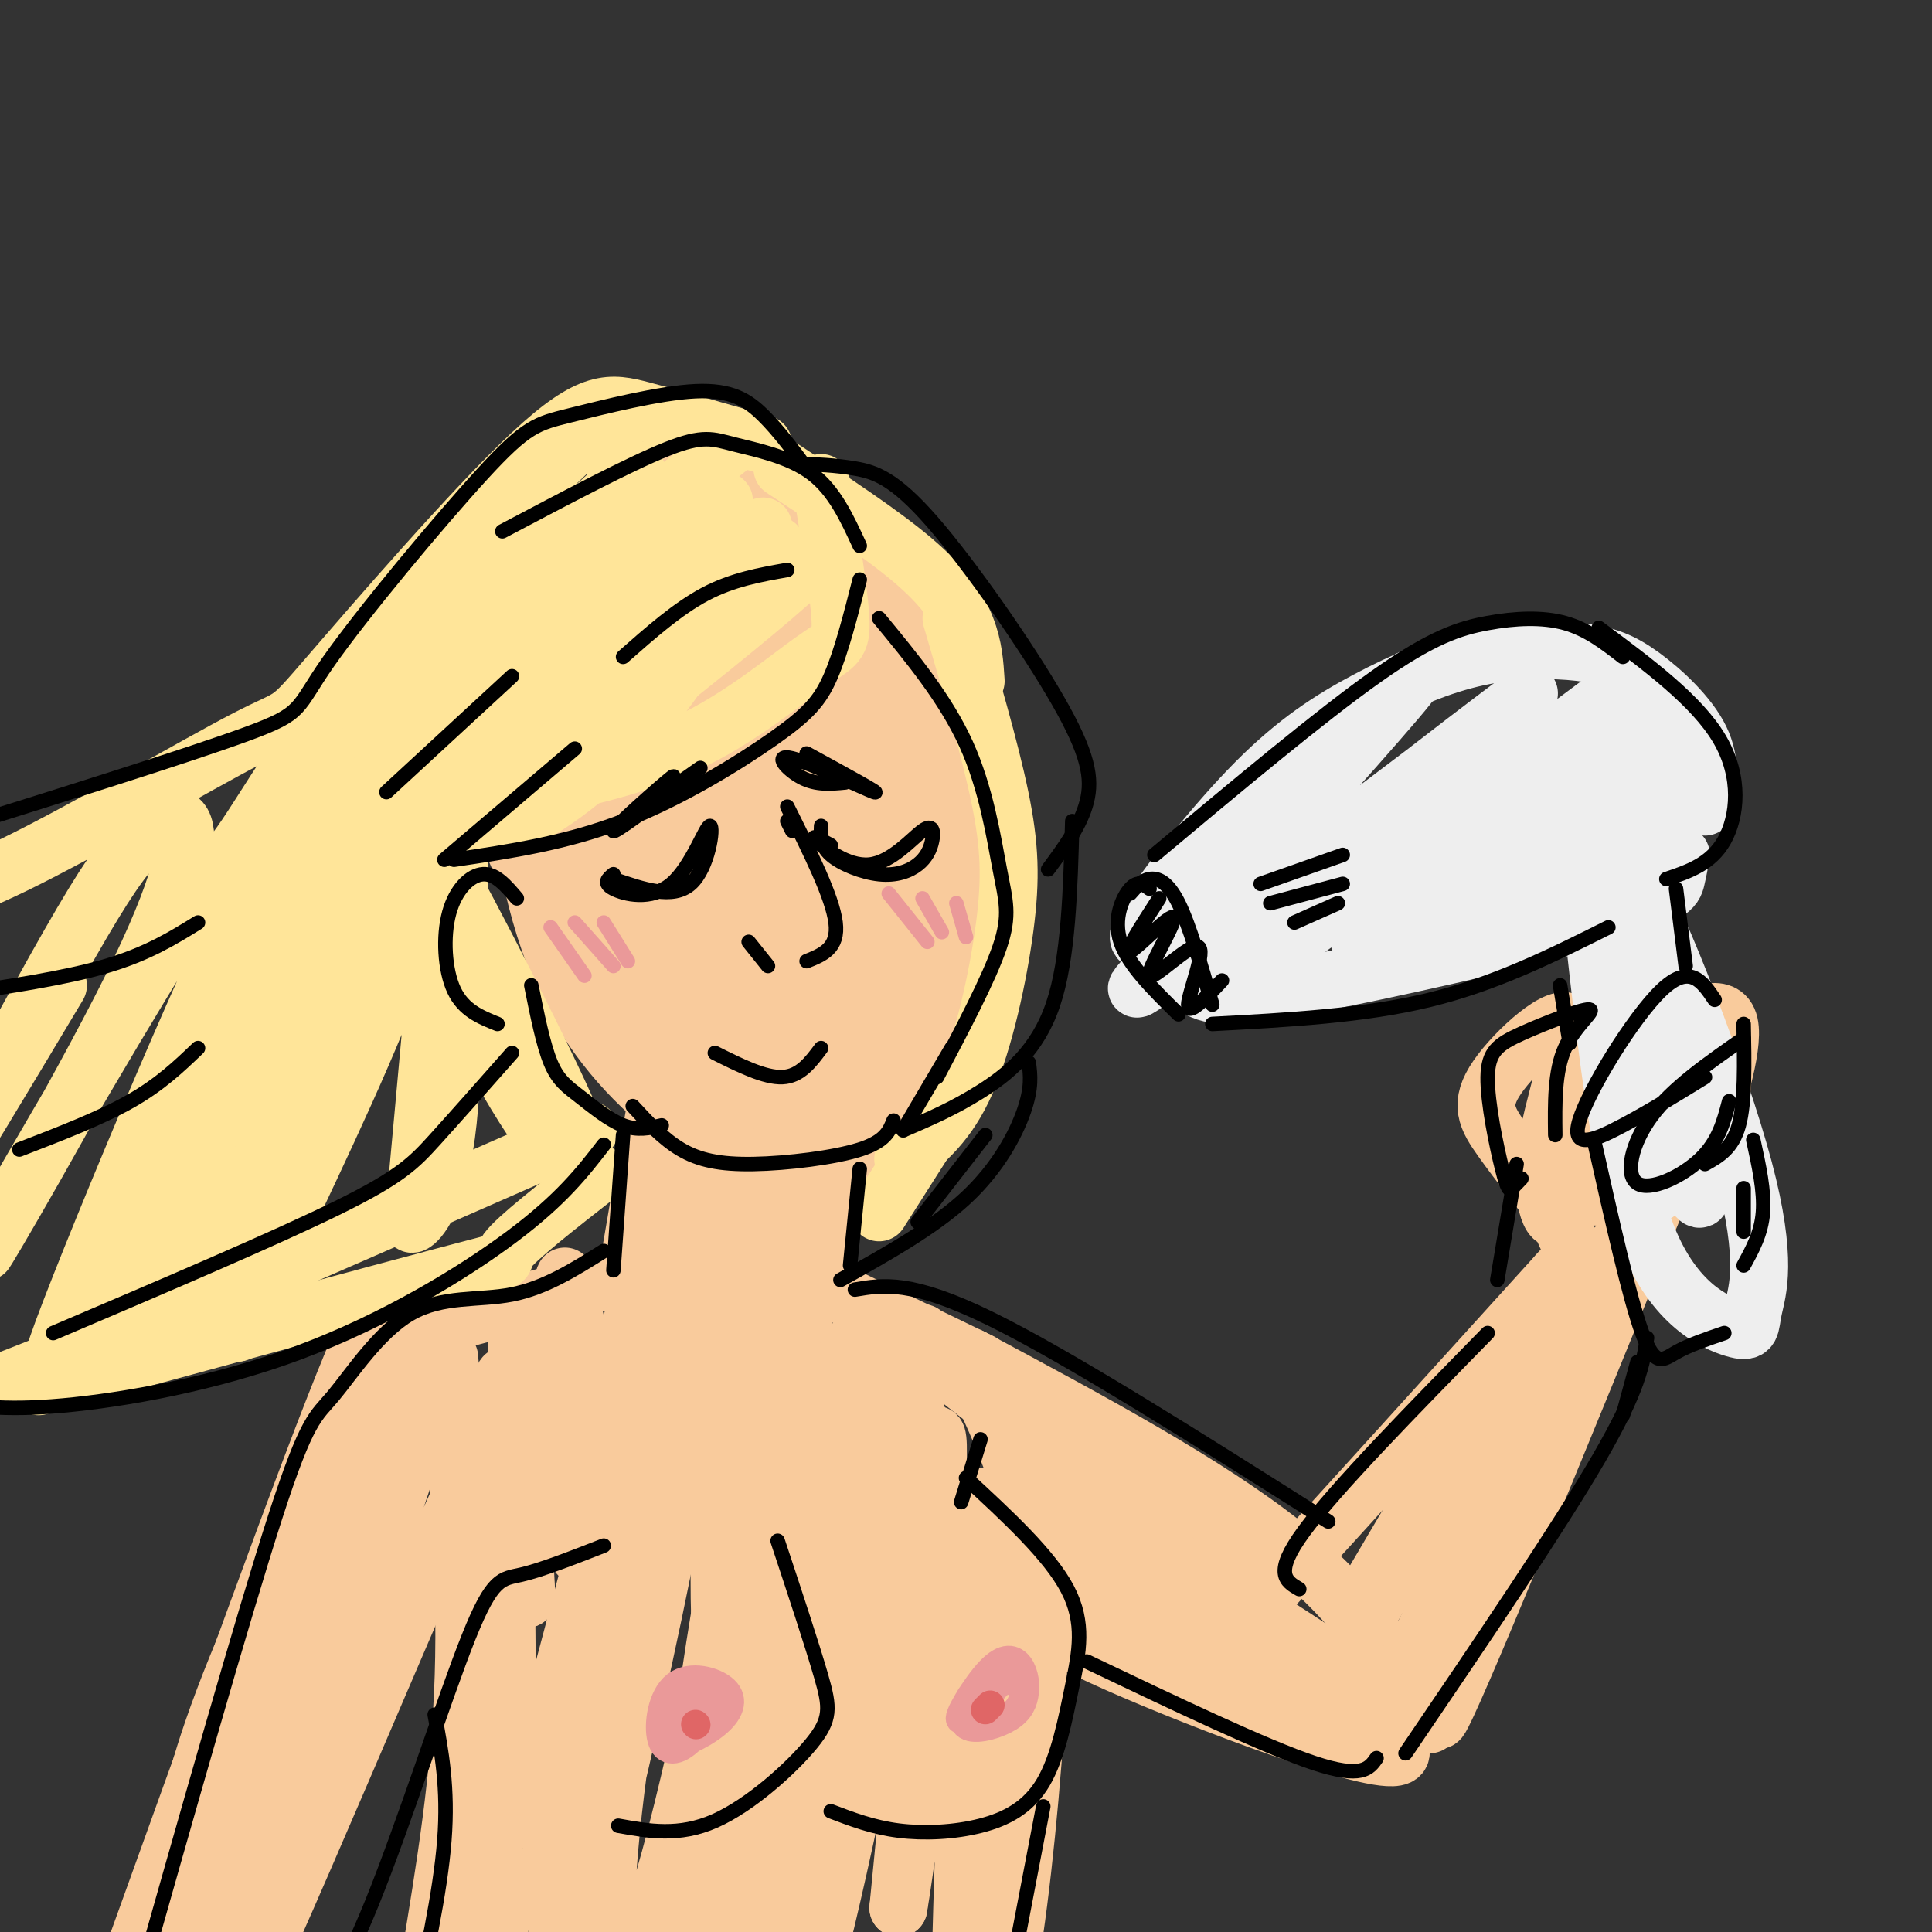 <svg viewBox='0 0 400 400' version='1.1' xmlns='http://www.w3.org/2000/svg' xmlns:xlink='http://www.w3.org/1999/xlink'><rect x="0" y="0" width="400" height="400" fill="#333333" stroke="none"/><g fill='none' stroke='rgb(249,203,156)' stroke-width='12' stroke-linecap='round' stroke-linejoin='round'><path d='M123,112c-2.552,1.038 -5.105,2.076 -7,4c-1.895,1.924 -3.134,4.734 -5,11c-1.866,6.266 -4.361,15.990 -4,30c0.361,14.010 3.576,32.308 10,46c6.424,13.692 16.057,22.779 23,28c6.943,5.221 11.197,6.577 17,8c5.803,1.423 13.154,2.913 19,1c5.846,-1.913 10.185,-7.229 14,-15c3.815,-7.771 7.104,-17.996 9,-29c1.896,-11.004 2.397,-22.788 2,-34c-0.397,-11.212 -1.692,-21.852 -6,-31c-4.308,-9.148 -11.629,-16.802 -18,-22c-6.371,-5.198 -11.792,-7.938 -18,-10c-6.208,-2.062 -13.202,-3.446 -21,-1c-7.798,2.446 -16.399,8.723 -25,15'/><path d='M113,113c-6.369,6.714 -9.792,16.000 -11,26c-1.208,10.000 -0.202,20.714 2,29c2.202,8.286 5.601,14.143 9,20'/><path d='M131,106c-1.825,0.686 -3.650,1.372 -8,14c-4.350,12.628 -11.224,37.199 -9,35c2.224,-2.199 13.546,-31.166 19,-43c5.454,-11.834 5.039,-6.533 8,-10c2.961,-3.467 9.297,-15.703 2,3c-7.297,18.703 -28.228,68.344 -29,74c-0.772,5.656 18.614,-32.672 38,-71'/><path d='M152,108c4.502,-9.717 -3.243,1.490 -12,23c-8.757,21.510 -18.527,53.324 -22,65c-3.473,11.676 -0.651,3.214 0,3c0.651,-0.214 -0.870,7.820 9,-12c9.870,-19.820 31.132,-67.494 36,-81c4.868,-13.506 -6.656,7.155 -15,25c-8.344,17.845 -13.506,32.873 -19,51c-5.494,18.127 -11.318,39.354 -2,22c9.318,-17.354 33.778,-73.288 39,-86c5.222,-12.712 -8.794,17.796 -17,39c-8.206,21.204 -10.603,33.102 -13,45'/><path d='M136,202c-2.990,11.515 -3.965,17.803 -3,19c0.965,1.197 3.869,-2.696 4,-1c0.131,1.696 -2.511,8.981 7,-15c9.511,-23.981 31.175,-79.230 34,-85c2.825,-5.770 -13.190,37.938 -24,71c-10.810,33.062 -16.415,55.479 -8,36c8.415,-19.479 30.852,-80.852 36,-95c5.148,-14.148 -6.991,18.929 -14,45c-7.009,26.071 -8.887,45.134 -9,53c-0.113,7.866 1.539,4.533 5,-5c3.461,-9.533 8.730,-25.267 14,-41'/><path d='M178,184c5.812,-19.889 13.343,-49.111 10,-41c-3.343,8.111 -17.561,53.555 -23,75c-5.439,21.445 -2.100,18.890 1,16c3.100,-2.890 5.962,-6.117 8,-7c2.038,-0.883 3.252,0.576 8,-17c4.748,-17.576 13.030,-54.189 13,-60c-0.030,-5.811 -8.371,19.178 -13,40c-4.629,20.822 -5.547,37.477 -4,43c1.547,5.523 5.558,-0.084 8,-4c2.442,-3.916 3.313,-6.140 5,-12c1.687,-5.860 4.190,-15.355 5,-29c0.810,-13.645 -0.071,-31.441 -1,-40c-0.929,-8.559 -1.904,-7.881 -4,-9c-2.096,-1.119 -5.313,-4.034 -9,-2c-3.687,2.034 -7.843,9.017 -12,16'/><path d='M170,153c-4.786,15.294 -10.750,45.527 -13,59c-2.250,13.473 -0.784,10.184 1,11c1.784,0.816 3.887,5.735 7,1c3.113,-4.735 7.235,-19.125 9,-33c1.765,-13.875 1.172,-27.237 0,-36c-1.172,-8.763 -2.925,-12.928 -4,-16c-1.075,-3.072 -1.474,-5.050 -5,1c-3.526,6.050 -10.180,20.129 -14,30c-3.820,9.871 -4.806,15.535 -5,22c-0.194,6.465 0.403,13.733 1,21'/><path d='M137,222c0.000,0.000 -7.000,41.000 -7,41'/><path d='M172,230c0.000,0.000 -2.000,34.000 -2,34'/><path d='M126,265c0.000,0.000 -30.000,8.000 -30,8'/><path d='M170,266c0.000,0.000 33.000,16.000 33,16'/><path d='M93,281c1.833,22.583 3.667,45.167 3,66c-0.667,20.833 -3.833,39.917 -7,59'/><path d='M202,285c3.780,8.208 7.560,16.417 10,25c2.440,8.583 3.542,17.542 3,34c-0.542,16.458 -2.726,40.417 -5,56c-2.274,15.583 -4.637,22.792 -7,30'/><path d='M150,224c-2.214,0.181 -4.428,0.361 -6,0c-1.572,-0.361 -2.501,-1.265 -4,6c-1.499,7.265 -3.566,22.699 -5,46c-1.434,23.301 -2.233,54.471 1,37c3.233,-17.471 10.499,-83.582 13,-84c2.501,-0.418 0.237,64.857 0,93c-0.237,28.143 1.551,19.154 4,-5c2.449,-24.154 5.557,-63.473 7,-75c1.443,-11.527 1.222,4.736 1,21'/><path d='M161,263c0.037,14.180 -0.372,39.131 0,54c0.372,14.869 1.523,19.657 3,1c1.477,-18.657 3.279,-60.759 3,-71c-0.279,-10.241 -2.640,11.380 -5,33'/><path d='M131,273c1.295,22.718 2.591,45.437 0,43c-2.591,-2.437 -9.067,-30.029 -12,-43c-2.933,-12.971 -2.322,-11.321 -1,4c1.322,15.321 3.354,44.313 2,45c-1.354,0.687 -6.095,-26.930 -9,-40c-2.905,-13.070 -3.973,-11.591 -4,-1c-0.027,10.591 0.986,30.296 2,50'/><path d='M109,331c-0.792,-9.048 -3.773,-56.669 -5,-44c-1.227,12.669 -0.702,85.627 0,91c0.702,5.373 1.580,-56.838 0,-57c-1.580,-0.162 -5.618,61.726 -6,84c-0.382,22.274 2.891,4.936 7,-13c4.109,-17.936 9.055,-36.468 14,-55'/><path d='M119,337c4.814,-18.469 9.850,-37.140 8,-20c-1.850,17.140 -10.585,70.093 -12,87c-1.415,16.907 4.492,-2.231 11,-29c6.508,-26.769 13.618,-61.168 14,-66c0.382,-4.832 -5.963,19.904 -10,44c-4.037,24.096 -5.765,47.550 -4,55c1.765,7.450 7.023,-1.106 14,-28c6.977,-26.894 15.674,-72.126 17,-82c1.326,-9.874 -4.720,15.611 -9,43c-4.280,27.389 -6.794,56.683 -7,66c-0.206,9.317 1.897,-1.341 4,-12'/><path d='M145,395c2.724,-14.429 7.535,-44.501 12,-69c4.465,-24.499 8.583,-43.425 6,-16c-2.583,27.425 -11.869,101.199 -9,98c2.869,-3.199 17.892,-83.373 22,-104c4.108,-20.627 -2.700,18.293 -7,53c-4.300,34.707 -6.091,65.200 -2,55c4.091,-10.200 14.063,-61.092 20,-89c5.937,-27.908 7.839,-32.831 7,-17c-0.839,15.831 -4.420,52.415 -8,89'/><path d='M186,395c2.129,-12.102 11.451,-86.857 14,-81c2.549,5.857 -1.676,92.324 -1,97c0.676,4.676 6.254,-72.440 7,-87c0.746,-14.560 -3.339,33.436 -4,50c-0.661,16.564 2.102,1.695 0,-20c-2.102,-21.695 -9.069,-50.217 -13,-64c-3.931,-13.783 -4.828,-12.826 -6,-13c-1.172,-0.174 -2.621,-1.478 -4,-1c-1.379,0.478 -2.690,2.739 -4,5'/><path d='M175,281c-1.276,7.422 -2.465,23.477 -1,34c1.465,10.523 5.584,15.515 9,18c3.416,2.485 6.129,2.464 8,2c1.871,-0.464 2.899,-1.372 4,-4c1.101,-2.628 2.275,-6.977 0,-16c-2.275,-9.023 -7.999,-22.719 -11,-27c-3.001,-4.281 -3.278,0.854 -4,9c-0.722,8.146 -1.890,19.304 -1,30c0.890,10.696 3.836,20.929 6,25c2.164,4.071 3.544,1.981 5,-2c1.456,-3.981 2.987,-9.852 3,-19c0.013,-9.148 -1.494,-21.574 -3,-34'/><path d='M100,271c2.696,-1.804 5.393,-3.607 2,-2c-3.393,1.607 -12.875,6.625 -17,4c-4.125,-2.625 -2.893,-12.893 -12,9c-9.107,21.893 -28.554,75.946 -48,130'/><path d='M103,302c2.647,-10.824 5.293,-21.648 -10,13c-15.293,34.648 -48.526,114.768 -48,107c0.526,-7.768 34.812,-103.426 45,-136c10.188,-32.574 -3.723,-2.065 -10,11c-6.277,13.065 -4.920,8.688 -11,25c-6.080,16.312 -19.599,53.315 -27,75c-7.401,21.685 -8.686,28.053 -1,7c7.686,-21.053 24.343,-69.526 41,-118'/><path d='M82,286c1.500,-11.250 -15.250,19.625 -26,43c-10.750,23.375 -15.500,39.250 -16,44c-0.500,4.750 3.250,-1.625 7,-8'/><path d='M191,276c0.083,2.000 0.167,4.000 12,13c11.833,9.000 35.417,25.000 59,41'/><path d='M201,281c24.583,13.167 49.167,26.333 65,39c15.833,12.667 22.917,24.833 30,37'/><path d='M205,329c5.095,4.255 10.189,8.510 30,17c19.811,8.490 54.337,21.216 55,17c0.663,-4.216 -32.537,-25.375 -50,-36c-17.463,-10.625 -19.191,-10.718 -25,-13c-5.809,-2.282 -15.701,-6.755 -13,-2c2.701,4.755 17.994,18.737 27,26c9.006,7.263 11.725,7.805 22,10c10.275,2.195 28.105,6.042 34,6c5.895,-0.042 -0.144,-3.973 -14,-13c-13.856,-9.027 -35.530,-23.151 -46,-29c-10.470,-5.849 -9.735,-3.425 -9,-1'/><path d='M216,311c3.107,4.643 15.375,16.750 31,25c15.625,8.250 34.607,12.643 41,14c6.393,1.357 0.196,-0.321 -6,-2'/><path d='M268,323c-5.750,6.667 -11.500,13.333 -2,3c9.500,-10.333 34.250,-37.667 59,-65'/><path d='M344,246c-21.905,53.647 -43.810,107.293 -46,110c-2.190,2.707 15.336,-45.526 28,-75c12.664,-29.474 20.467,-40.189 12,-22c-8.467,18.189 -33.203,65.282 -44,85c-10.797,19.718 -7.656,12.062 1,-6c8.656,-18.062 22.828,-46.531 37,-75'/><path d='M332,263c7.836,-14.202 8.926,-12.206 3,-4c-5.926,8.206 -18.867,22.622 -33,44c-14.133,21.378 -29.459,49.717 -22,37c7.459,-12.717 37.703,-66.491 42,-75c4.297,-8.509 -17.351,28.245 -39,65'/><path d='M324,253c-4.879,-6.226 -9.758,-12.452 -13,-17c-3.242,-4.548 -4.848,-7.417 -1,-13c3.848,-5.583 13.150,-13.880 15,-11c1.850,2.880 -3.752,16.937 -5,27c-1.248,10.063 1.856,16.132 3,12c1.144,-4.132 0.327,-18.466 0,-20c-0.327,-1.534 -0.163,9.733 0,21'/><path d='M323,252c1.167,5.333 4.083,8.167 7,11'/><path d='M345,246c1.985,-0.975 3.970,-1.951 7,-9c3.030,-7.049 7.103,-20.173 6,-25c-1.103,-4.827 -7.384,-1.358 -10,0c-2.616,1.358 -1.569,0.606 -4,4c-2.431,3.394 -8.340,10.935 -12,17c-3.660,6.065 -5.072,10.656 -4,13c1.072,2.344 4.628,2.442 9,0c4.372,-2.442 9.561,-7.423 13,-11c3.439,-3.577 5.129,-5.748 6,-8c0.871,-2.252 0.923,-4.584 -1,-6c-1.923,-1.416 -5.822,-1.915 -13,5c-7.178,6.915 -17.635,21.245 -16,22c1.635,0.755 15.363,-12.066 21,-19c5.637,-6.934 3.182,-7.981 1,-8c-2.182,-0.019 -4.091,0.991 -6,2'/><path d='M342,223c-1.333,0.667 -1.667,1.333 -2,2'/></g>
<g fill='none' stroke='rgb(238,238,238)' stroke-width='12' stroke-linecap='round' stroke-linejoin='round'><path d='M330,193c2.700,24.452 5.400,48.904 11,63c5.600,14.096 14.100,17.836 18,19c3.900,1.164 3.199,-0.246 4,-4c0.801,-3.754 3.105,-9.850 -2,-29c-5.105,-19.150 -17.617,-51.352 -23,-60c-5.383,-8.648 -3.636,6.260 -2,16c1.636,9.740 3.160,14.312 4,19c0.840,4.688 0.995,9.493 4,17c3.005,7.507 8.858,17.716 8,13c-0.858,-4.716 -8.429,-24.358 -16,-44'/><path d='M336,203c-2.667,-2.667 -1.333,12.667 0,28'/><path d='M353,167c0.673,-4.591 1.345,-9.182 -1,-14c-2.345,-4.818 -7.708,-9.863 -12,-13c-4.292,-3.137 -7.514,-4.368 -13,-5c-5.486,-0.632 -13.235,-0.667 -21,1c-7.765,1.667 -15.545,5.034 -23,9c-7.455,3.966 -14.584,8.529 -23,17c-8.416,8.471 -18.119,20.849 -22,27c-3.881,6.151 -1.941,6.076 0,6'/><path d='M238,195c1.566,2.769 5.480,6.692 9,9c3.520,2.308 6.644,3.000 23,0c16.356,-3.000 45.942,-9.692 61,-14c15.058,-4.308 15.588,-6.231 16,-8c0.412,-1.769 0.706,-3.385 1,-5'/><path d='M283,149c7.053,-6.773 14.106,-13.546 6,-4c-8.106,9.546 -31.370,35.411 -44,49c-12.630,13.589 -14.627,14.903 5,0c19.627,-14.903 60.879,-46.021 66,-50c5.121,-3.979 -25.890,19.183 -41,32c-15.110,12.817 -14.320,15.291 -17,20c-2.680,4.709 -8.832,11.654 9,-1c17.832,-12.654 59.647,-44.907 67,-51c7.353,-6.093 -19.756,13.973 -34,26c-14.244,12.027 -15.622,16.013 -17,20'/><path d='M283,190c-3.315,5.142 -3.104,7.996 11,-2c14.104,-9.996 42.100,-32.841 46,-35c3.900,-2.159 -16.297,16.367 -28,28c-11.703,11.633 -14.912,16.371 -3,8c11.912,-8.371 38.946,-29.852 43,-31c4.054,-1.148 -14.870,18.037 -22,26c-7.130,7.963 -2.466,4.704 1,3c3.466,-1.704 5.733,-1.852 8,-2'/><path d='M343,229c0.000,0.000 0.000,18.000 0,18'/></g>
<g fill='none' stroke='rgb(255,229,153)' stroke-width='12' stroke-linecap='round' stroke-linejoin='round'><path d='M170,100c1.845,11.232 3.690,22.464 4,28c0.310,5.536 -0.917,5.375 -6,9c-5.083,3.625 -14.024,11.036 -24,16c-9.976,4.964 -20.988,7.482 -32,10'/><path d='M158,109c-5.822,10.978 -11.644,21.956 -18,31c-6.356,9.044 -13.244,16.156 -19,21c-5.756,4.844 -10.378,7.422 -15,10'/><path d='M156,110c0.000,0.000 -58.000,43.000 -58,43'/><path d='M153,91c0.000,0.000 -43.000,34.000 -43,34'/><path d='M162,97c10.222,6.711 20.444,13.422 27,19c6.556,5.578 9.444,10.022 11,14c1.556,3.978 1.778,7.489 2,11'/><path d='M158,92c-9.189,-2.635 -18.379,-5.271 -25,-7c-6.621,-1.729 -10.675,-2.552 -23,9c-12.325,11.552 -32.922,35.478 -42,46c-9.078,10.522 -6.636,7.641 -17,13c-10.364,5.359 -33.532,18.960 -48,26c-14.468,7.040 -20.234,7.520 -26,8'/><path d='M124,243c-8.578,6.711 -17.156,13.422 -19,16c-1.844,2.578 3.044,1.022 -12,5c-15.044,3.978 -50.022,13.489 -85,23'/><path d='M122,234c-43.833,19.250 -87.667,38.500 -111,48c-23.333,9.500 -26.167,9.250 -29,9'/><path d='M131,93c-3.294,0.550 -6.588,1.101 -7,-1c-0.412,-2.101 2.059,-6.852 -10,5c-12.059,11.852 -38.649,40.308 -48,52c-9.351,11.692 -1.462,6.621 16,-8c17.462,-14.621 44.498,-38.793 49,-43c4.502,-4.207 -13.531,11.551 -32,30c-18.469,18.449 -37.374,39.590 -22,30c15.374,-9.590 65.028,-49.911 72,-54c6.972,-4.089 -28.738,28.053 -47,46c-18.262,17.947 -19.075,21.699 -14,19c5.075,-2.699 16.037,-11.850 27,-21'/><path d='M115,148c18.520,-14.678 51.319,-40.872 45,-34c-6.319,6.872 -51.757,46.809 -53,50c-1.243,3.191 41.708,-30.363 56,-43c14.292,-12.637 -0.076,-4.355 -18,11c-17.924,15.355 -39.405,37.783 -43,38c-3.595,0.217 10.696,-21.777 13,-26c2.304,-4.223 -7.380,9.325 -13,18c-5.620,8.675 -7.177,12.479 -7,20c0.177,7.521 2.089,18.761 4,30'/><path d='M99,212c6.659,14.602 21.306,36.108 18,25c-3.306,-11.108 -24.563,-54.828 -24,-55c0.563,-0.172 22.948,43.206 26,52c3.052,8.794 -13.229,-16.994 -21,-36c-7.771,-19.006 -7.031,-31.228 -6,-23c1.031,8.228 2.355,36.908 1,54c-1.355,17.092 -5.387,22.598 -7,24c-1.613,1.402 -0.806,-1.299 0,-4'/><path d='M86,249c1.693,-18.638 5.927,-63.234 7,-81c1.073,-17.766 -1.014,-8.702 -9,15c-7.986,23.702 -21.872,62.041 -29,80c-7.128,17.959 -7.499,15.539 -2,3c5.499,-12.539 16.868,-35.195 25,-55c8.132,-19.805 13.028,-36.758 12,-41c-1.028,-4.242 -7.980,4.228 -22,31c-14.020,26.772 -35.108,71.848 -32,69c3.108,-2.848 30.410,-53.619 43,-80c12.590,-26.381 10.466,-28.372 6,-26c-4.466,2.372 -11.276,9.106 -22,29c-10.724,19.894 -25.362,52.947 -40,86'/><path d='M23,279c0.907,-1.848 23.176,-49.467 35,-78c11.824,-28.533 13.205,-37.980 11,-40c-2.205,-2.020 -7.995,3.386 -23,36c-15.005,32.614 -39.223,92.436 -34,83c5.223,-9.436 39.888,-88.131 50,-115c10.112,-26.869 -4.328,-1.911 -11,8c-6.672,9.911 -5.576,4.775 -17,23c-11.424,18.225 -35.369,59.810 -37,63c-1.631,3.190 19.052,-32.015 30,-54c10.948,-21.985 12.161,-30.748 11,-34c-1.161,-3.252 -4.697,-0.991 -8,2c-3.303,2.991 -6.372,6.712 -13,18c-6.628,11.288 -16.814,30.144 -27,49'/><path d='M-10,240c-0.833,2.167 10.583,-16.917 22,-36'/><path d='M197,128c3.952,13.440 7.905,26.881 10,37c2.095,10.119 2.333,16.917 1,27c-1.333,10.083 -4.238,23.452 -8,32c-3.762,8.548 -8.381,12.274 -13,16'/><path d='M196,229c0.000,0.000 -14.000,22.000 -14,22'/></g>
<g fill='none' stroke='rgb(0,0,0)' stroke-width='3' stroke-linecap='round' stroke-linejoin='round'><path d='M127,181c-1.110,0.920 -2.220,1.841 0,3c2.220,1.159 7.770,2.558 12,-1c4.230,-3.558 7.139,-12.073 8,-12c0.861,0.073 -0.325,8.735 -4,12c-3.675,3.265 -9.837,1.132 -16,-1'/><path d='M170,171c-0.069,2.054 -0.137,4.107 2,6c2.137,1.893 6.480,3.625 10,4c3.520,0.375 6.218,-0.606 8,-2c1.782,-1.394 2.649,-3.202 3,-5c0.351,-1.798 0.187,-3.585 -2,-2c-2.187,1.585 -6.396,6.542 -11,7c-4.604,0.458 -9.601,-3.583 -11,-5c-1.399,-1.417 0.801,-0.208 3,1'/><path d='M163,167c4.667,9.333 9.333,18.667 10,24c0.667,5.333 -2.667,6.667 -6,8'/><path d='M155,195c0.000,0.000 4.000,5.000 4,5'/><path d='M148,218c5.167,2.583 10.333,5.167 14,5c3.667,-0.167 5.833,-3.083 8,-6'/><path d='M178,120c-1.893,7.440 -3.786,14.881 -6,20c-2.214,5.119 -4.750,7.917 -12,13c-7.250,5.083 -19.214,12.452 -31,17c-11.786,4.548 -23.393,6.274 -35,8'/><path d='M119,155c0.000,0.000 -27.000,23.000 -27,23'/><path d='M167,97c-2.928,-3.950 -5.857,-7.900 -9,-11c-3.143,-3.100 -6.502,-5.349 -14,-5c-7.498,0.349 -19.136,3.298 -26,5c-6.864,1.702 -8.953,2.157 -18,12c-9.047,9.843 -25.051,29.073 -32,39c-6.949,9.927 -4.843,10.551 -17,15c-12.157,4.449 -38.579,12.725 -65,21'/><path d='M106,140c0.000,0.000 -26.000,24.000 -26,24'/><path d='M165,96c3.987,0.153 7.974,0.306 12,1c4.026,0.694 8.089,1.928 16,11c7.911,9.072 19.668,25.981 26,37c6.332,11.019 7.238,16.148 6,21c-1.238,4.852 -4.619,9.426 -8,14'/><path d='M182,128c6.893,8.363 13.786,16.726 18,26c4.214,9.274 5.750,19.458 7,26c1.250,6.542 2.214,9.440 0,16c-2.214,6.560 -7.607,16.780 -13,27'/><path d='M222,170c-0.378,14.222 -0.756,28.444 -4,38c-3.244,9.556 -9.356,14.444 -15,18c-5.644,3.556 -10.822,5.778 -16,8'/><path d='M107,186c-2.190,-2.583 -4.381,-5.167 -7,-5c-2.619,0.167 -5.667,3.083 -7,8c-1.333,4.917 -0.952,11.833 1,16c1.952,4.167 5.476,5.583 9,7'/><path d='M110,204c1.232,6.149 2.464,12.298 4,16c1.536,3.702 3.375,4.958 6,7c2.625,2.042 6.036,4.869 9,6c2.964,1.131 5.482,0.565 8,0'/><path d='M131,229c3.143,3.411 6.286,6.821 10,9c3.714,2.179 8.000,3.125 15,3c7.000,-0.125 16.714,-1.321 22,-3c5.286,-1.679 6.143,-3.839 7,-6'/><path d='M197,217c0.000,0.000 -10.000,17.000 -10,17'/><path d='M129,235c0.000,0.000 -2.000,28.000 -2,28'/><path d='M178,242c0.000,0.000 -2.000,20.000 -2,20'/><path d='M203,298c0.000,0.000 -4.000,13.000 -4,13'/><path d='M200,306c8.656,7.994 17.311,15.987 21,23c3.689,7.013 2.411,13.045 1,20c-1.411,6.955 -2.956,14.833 -6,20c-3.044,5.167 -7.589,7.622 -13,9c-5.411,1.378 -11.689,1.679 -17,1c-5.311,-0.679 -9.656,-2.340 -14,-4'/><path d='M161,319c3.554,10.720 7.107,21.440 9,28c1.893,6.560 2.125,8.958 -2,14c-4.125,5.042 -12.607,12.726 -20,16c-7.393,3.274 -13.696,2.137 -20,1'/><path d='M125,259c-6.089,3.831 -12.179,7.662 -19,9c-6.821,1.338 -14.375,0.183 -21,4c-6.625,3.817 -12.322,12.604 -16,17c-3.678,4.396 -5.337,4.399 -12,25c-6.663,20.601 -18.332,61.801 -30,103'/><path d='M125,320c-6.435,2.518 -12.869,5.036 -17,6c-4.131,0.964 -5.958,0.375 -11,13c-5.042,12.625 -13.298,38.464 -20,55c-6.702,16.536 -11.851,23.768 -17,31'/><path d='M90,355c1.417,7.583 2.833,15.167 2,26c-0.833,10.833 -3.917,24.917 -7,39'/><path d='M216,374c0.000,0.000 -9.000,47.000 -9,47'/><path d='M177,267c5.833,-1.000 11.667,-2.000 28,6c16.333,8.000 43.167,25.000 70,42'/><path d='M225,344c18.500,8.833 37.000,17.667 47,21c10.000,3.333 11.500,1.167 13,-1'/><path d='M269,329c-2.750,-1.583 -5.500,-3.167 1,-12c6.500,-8.833 22.250,-24.917 38,-41'/><path d='M341,277c-0.833,5.333 -1.667,10.667 -10,25c-8.333,14.333 -24.167,37.667 -40,61'/><path d='M355,207c-2.560,-3.810 -5.119,-7.619 -11,-2c-5.881,5.619 -15.083,20.667 -17,27c-1.917,6.333 3.452,3.952 9,1c5.548,-2.952 11.274,-6.476 17,-10'/><path d='M361,215c-7.339,5.101 -14.679,10.202 -19,16c-4.321,5.798 -5.625,12.292 -3,14c2.625,1.708 9.179,-1.369 13,-5c3.821,-3.631 4.911,-7.815 6,-12'/><path d='M361,212c0.167,8.083 0.333,16.167 -1,21c-1.333,4.833 -4.167,6.417 -7,8'/><path d='M315,244c-0.734,0.782 -1.467,1.563 -2,2c-0.533,0.437 -0.864,0.529 -2,-4c-1.136,-4.529 -3.075,-13.681 -3,-19c0.075,-5.319 2.164,-6.807 7,-9c4.836,-2.193 12.417,-5.090 14,-5c1.583,0.090 -2.834,3.169 -5,8c-2.166,4.831 -2.083,11.416 -2,18'/><path d='M314,241c0.000,0.000 -4.000,24.000 -4,24'/><path d='M336,293c0.000,0.000 3.000,-11.000 3,-11'/><path d='M330,236c3.667,16.356 7.333,32.711 10,40c2.667,7.289 4.333,5.511 7,4c2.667,-1.511 6.333,-2.756 10,-4'/><path d='M363,236c1.167,5.333 2.333,10.667 2,15c-0.333,4.333 -2.167,7.667 -4,11'/><path d='M325,216c0.000,0.000 -2.000,-12.000 -2,-12'/><path d='M331,130c10.178,7.556 20.356,15.111 25,23c4.644,7.889 3.756,16.111 1,21c-2.756,4.889 -7.378,6.444 -12,8'/><path d='M336,136c-3.673,-2.851 -7.345,-5.702 -12,-7c-4.655,-1.298 -10.292,-1.042 -16,0c-5.708,1.042 -11.488,2.869 -23,11c-11.512,8.131 -28.756,22.565 -46,37'/><path d='M234,185c1.178,-1.356 2.356,-2.711 4,-3c1.644,-0.289 3.756,0.489 6,5c2.244,4.511 4.622,12.756 7,21'/><path d='M238,184c-1.200,-0.889 -2.400,-1.778 -4,0c-1.600,1.778 -3.600,6.222 -2,11c1.600,4.778 6.800,9.889 12,15'/><path d='M251,212c15.667,-0.833 31.333,-1.667 45,-5c13.667,-3.333 25.333,-9.167 37,-15'/><path d='M261,183c0.000,0.000 17.000,-6.000 17,-6'/><path d='M263,187c0.000,0.000 15.000,-4.000 15,-4'/><path d='M268,191c0.000,0.000 9.000,-4.000 9,-4'/><path d='M240,186c-3.795,5.882 -7.591,11.765 -6,11c1.591,-0.765 8.567,-8.177 9,-7c0.433,1.177 -5.678,10.944 -5,12c0.678,1.056 8.144,-6.600 10,-6c1.856,0.600 -1.898,9.457 -2,12c-0.102,2.543 3.449,-1.229 7,-5'/><path d='M347,184c0.000,0.000 2.000,16.000 2,16'/><path d='M361,246c0.000,0.000 0.000,9.000 0,9'/><path d='M41,191c-5.250,3.250 -10.500,6.500 -19,9c-8.500,2.500 -20.250,4.250 -32,6'/><path d='M41,217c-3.917,3.750 -7.833,7.500 -14,11c-6.167,3.500 -14.583,6.750 -23,10'/><path d='M125,237c-4.363,5.649 -8.726,11.298 -19,19c-10.274,7.702 -26.458,17.458 -44,24c-17.542,6.542 -36.440,9.869 -49,11c-12.560,1.131 -18.780,0.065 -25,-1'/><path d='M106,218c-5.844,6.622 -11.689,13.244 -16,18c-4.311,4.756 -7.089,7.644 -20,14c-12.911,6.356 -35.956,16.178 -59,26'/><path d='M213,220c0.333,2.600 0.667,5.200 -1,10c-1.667,4.800 -5.333,11.800 -12,18c-6.667,6.200 -16.333,11.600 -26,17'/><path d='M204,235c0.000,0.000 -14.000,18.000 -14,18'/><path d='M178,113c-2.631,-5.732 -5.262,-11.464 -10,-15c-4.738,-3.536 -11.583,-4.875 -16,-6c-4.417,-1.125 -6.405,-2.036 -14,1c-7.595,3.036 -20.798,10.018 -34,17'/><path d='M163,118c-5.667,1.000 -11.333,2.000 -17,5c-5.667,3.000 -11.333,8.000 -17,13'/><path d='M164,172c0.000,0.000 -1.000,-2.000 -1,-2'/><path d='M145,159c0.000,0.000 -17.000,12.000 -17,12'/><path d='M144,160c-8.711,6.489 -17.422,12.978 -17,12c0.422,-0.978 9.978,-9.422 12,-11c2.022,-1.578 -3.489,3.711 -9,9'/><path d='M167,156c7.845,4.286 15.690,8.571 14,8c-1.690,-0.571 -12.917,-6.000 -17,-7c-4.083,-1.000 -1.024,2.429 2,4c3.024,1.571 6.012,1.286 9,1'/></g>
<g fill='none' stroke='rgb(234,153,153)' stroke-width='3' stroke-linecap='round' stroke-linejoin='round'><path d='M114,192c0.000,0.000 7.000,10.000 7,10'/><path d='M119,191c0.000,0.000 8.000,9.000 8,9'/><path d='M125,191c0.000,0.000 5.000,8.000 5,8'/><path d='M184,185c0.000,0.000 8.000,10.000 8,10'/><path d='M191,186c0.000,0.000 4.000,7.000 4,7'/><path d='M198,187c0.000,0.000 2.000,7.000 2,7'/></g>
<g fill='none' stroke='rgb(234,153,153)' stroke-width='6' stroke-linecap='round' stroke-linejoin='round'><path d='M145,353c-3.422,3.652 -6.844,7.305 -6,8c0.844,0.695 5.954,-1.566 9,-4c3.046,-2.434 4.027,-5.041 2,-7c-2.027,-1.959 -7.061,-3.270 -10,-1c-2.939,2.270 -3.782,8.119 -3,11c0.782,2.881 3.189,2.793 6,0c2.811,-2.793 6.026,-8.290 5,-10c-1.026,-1.710 -6.293,0.369 -8,2c-1.707,1.631 0.147,2.816 2,4'/><path d='M208,348c-2.099,0.051 -4.198,0.102 -6,2c-1.802,1.898 -3.306,5.642 -2,7c1.306,1.358 5.421,0.331 8,-1c2.579,-1.331 3.622,-2.966 4,-5c0.378,-2.034 0.090,-4.468 -1,-6c-1.090,-1.532 -2.983,-2.163 -6,1c-3.017,3.163 -7.158,10.121 -6,10c1.158,-0.121 7.617,-7.320 9,-9c1.383,-1.680 -2.308,2.160 -6,6'/></g>
<g fill='none' stroke='rgb(224,102,102)' stroke-width='6' stroke-linecap='round' stroke-linejoin='round'><path d='M144,357c0.000,0.000 0.100,0.100 0.1,0.1'/><path d='M205,353c0.000,0.000 -1.000,1.000 -1,1'/></g>
</svg>